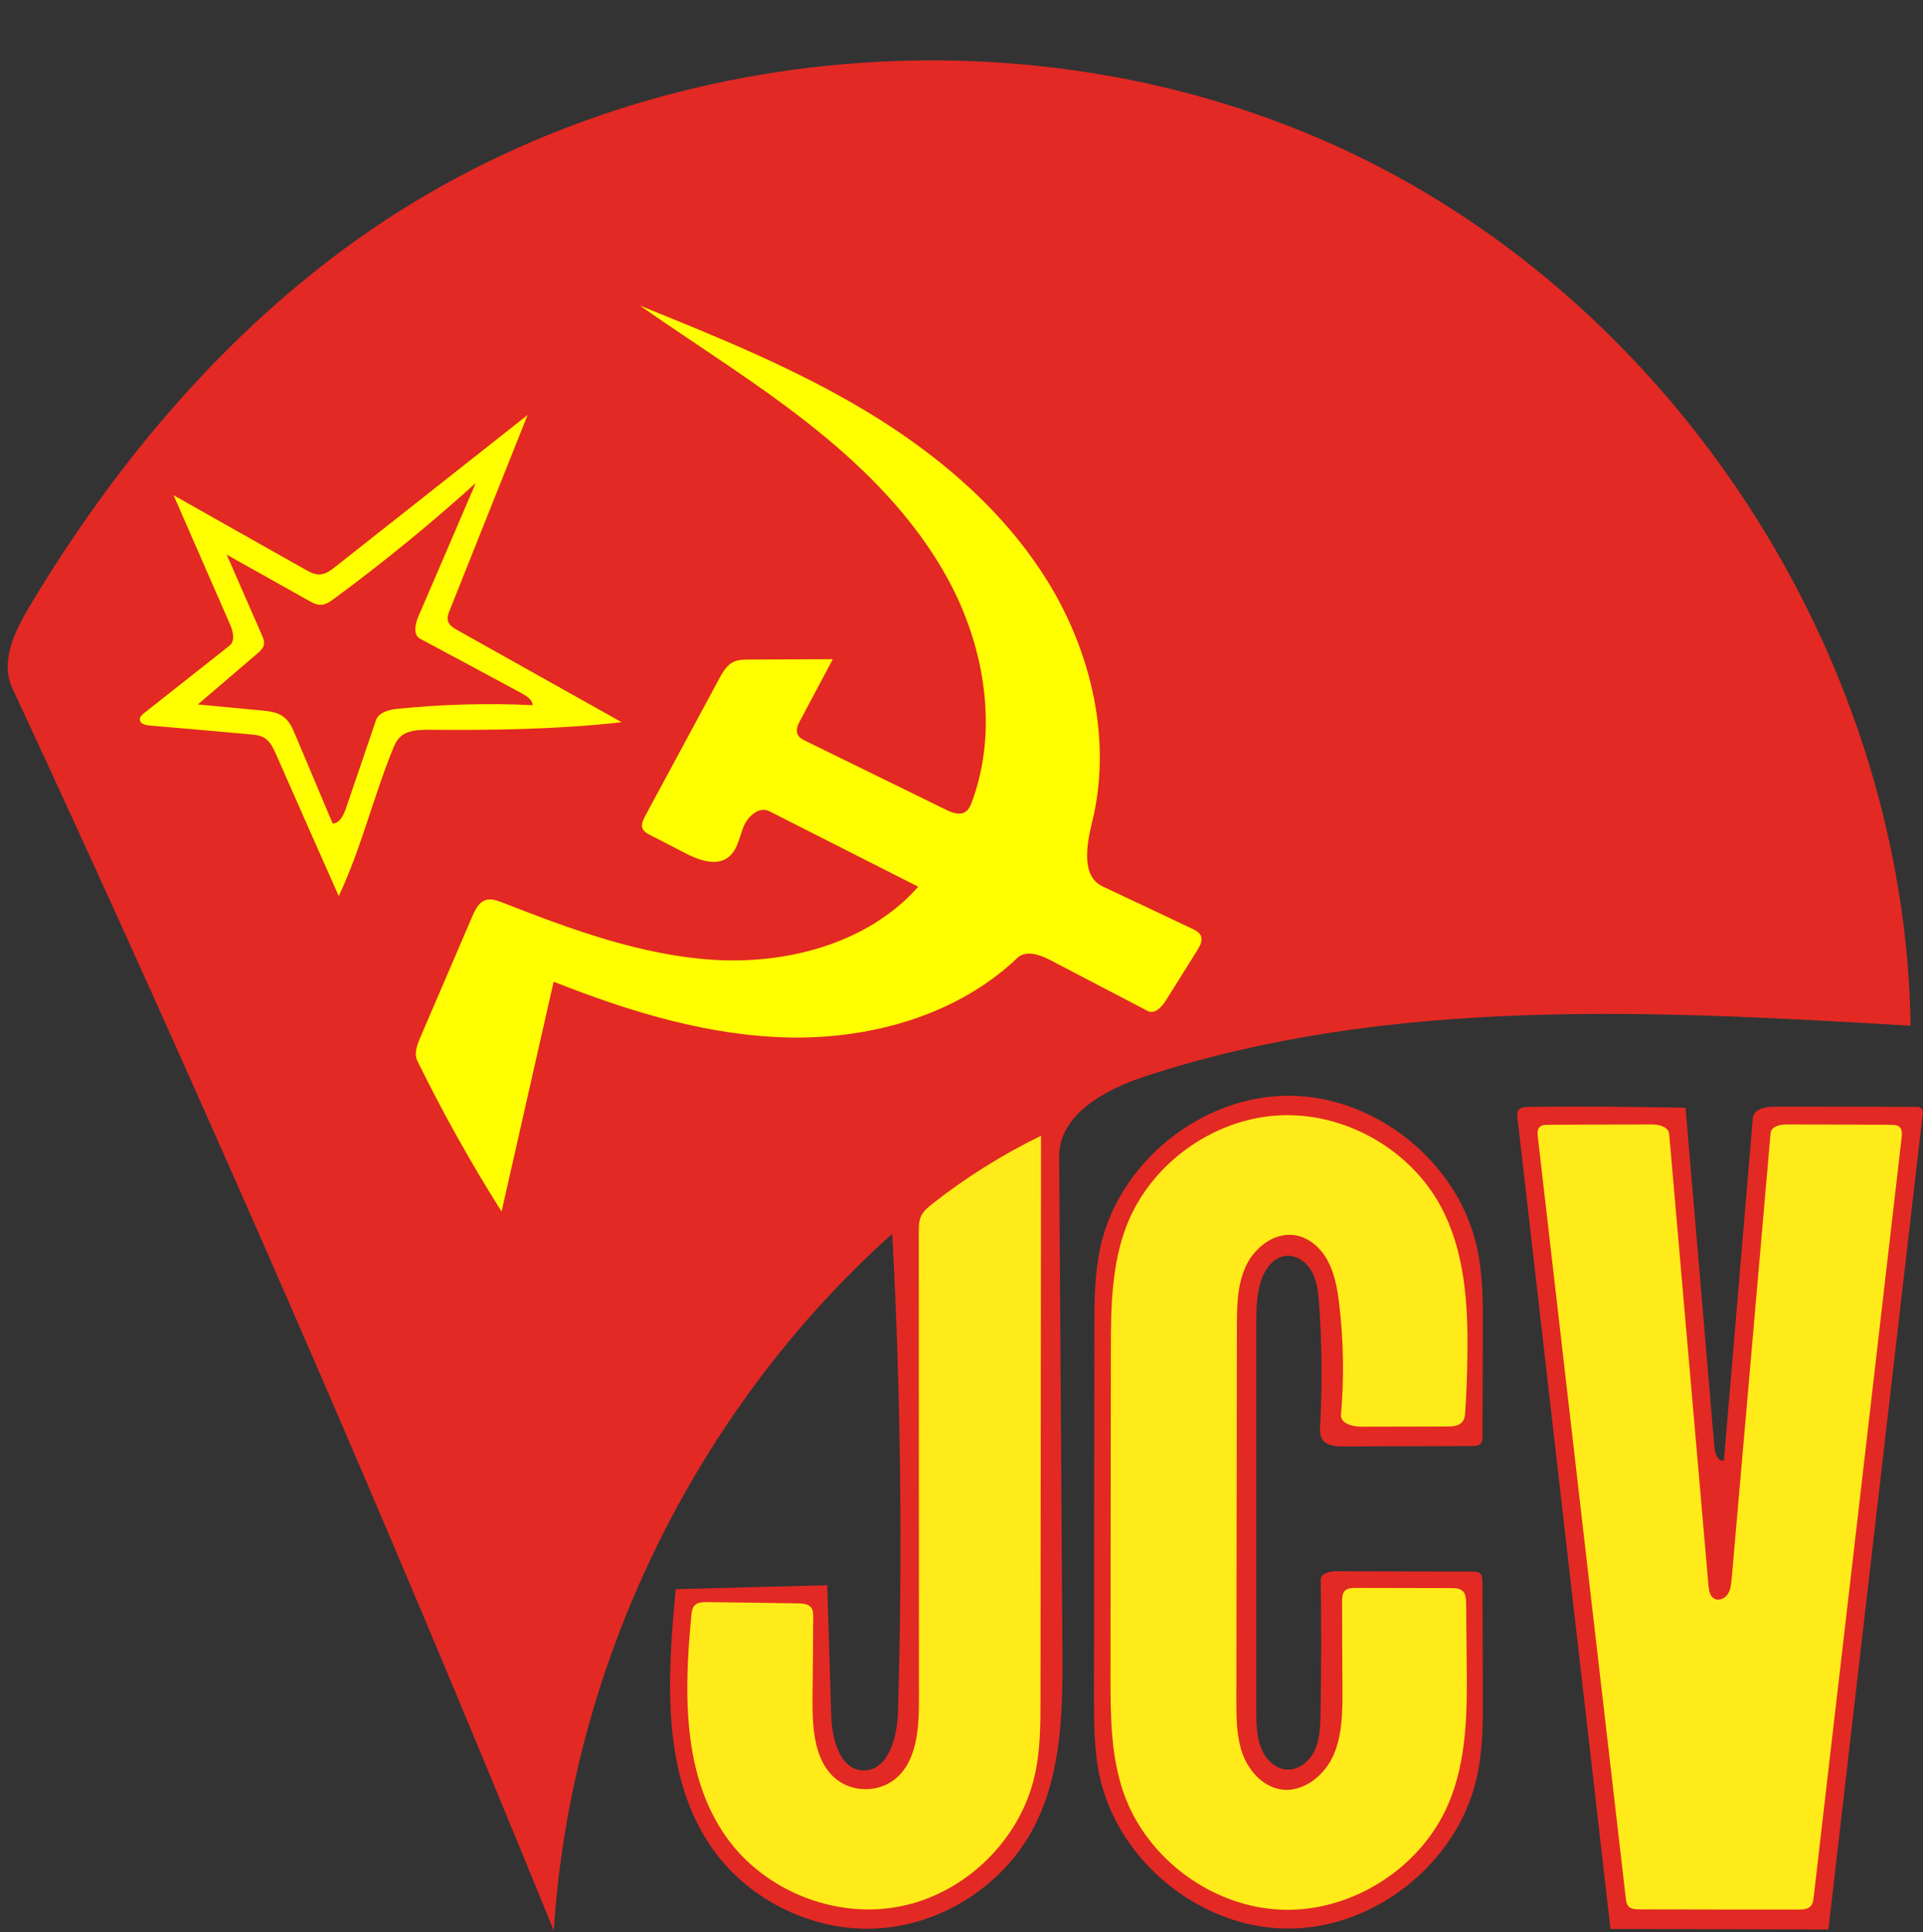 <?xml version="1.0" encoding="UTF-8" standalone="no"?>
<svg
   xmlns:dc="http://purl.org/dc/elements/1.1/"
   xmlns:cc="http://creativecommons.org/ns#"
   xmlns:rdf="http://www.w3.org/1999/02/22-rdf-syntax-ns#"
   xmlns:svg="http://www.w3.org/2000/svg"
   xmlns="http://www.w3.org/2000/svg"
   xmlns:sodipodi="http://sodipodi.sourceforge.net/DTD/sodipodi-0.dtd"
   xmlns:inkscape="http://www.inkscape.org/namespaces/inkscape"
   version="1.1"
   id="Contours"
   x="0px"
   y="0px"
   width="1071.193"
   height="1076.057"
   viewBox="0 0 1071.193 1076.057"
   xml:space="preserve"
   stroke="black"
   fill="none"
   stroke-linecap="round"
   stroke-linejoin="round"
   sodipodi:docname="Logo de la JCV_20211126_172409.svg"
   inkscape:version="1.0.2 (e86c870879, 2021-01-15, custom)"><rect x="0" y="0" width="1071.193" height="1076.057" fill="#333333" stroke="none"/><defs
   id="defs15" /><sodipodi:namedview
   pagecolor="#ffffff"
   bordercolor="#666666"
   borderopacity="1"
   objecttolerance="10"
   gridtolerance="10"
   guidetolerance="10"
   inkscape:pageopacity="0"
   inkscape:pageshadow="2"
   inkscape:window-width="1360"
   inkscape:window-height="705"
   id="namedview13"
   showgrid="false"
   inkscape:zoom="0.49444173"
   inkscape:cx="537.68588"
   inkscape:cy="554.41063"
   inkscape:window-x="-8"
   inkscape:window-y="-8"
   inkscape:window-maximized="1"
   inkscape:current-layer="Contours" />
<desc
   id="desc2">
</desc>
<path
   style="fill:#ffeb19;stroke:none;stroke-width:1px;stroke-linecap:butt;stroke-linejoin:miter;stroke-opacity:1;fill-opacity:1"
   d="m 853.998,621.877 80.008,0.541 12.234,135.873 6.929,72.321 6.929,5.197 6.496,-40.708 8.661,-100.037 6.496,-73.187 83.148,0.433 -7.362,67.991 -11.693,104.801 -16.456,144.21 -16.889,129.052 H 902.934 l -14.724,-115.194 -21.22,-184.051 z"
   id="path852" /><path
   style="fill:#ffeb19;stroke:none;stroke-width:1px;stroke-linecap:butt;stroke-linejoin:miter;stroke-opacity:1;fill-opacity:1"
   d="m 684.869,622.64 35.004,-7.779 44.904,13.789 33.943,26.518 18.032,35.711 4.95,37.832 -1.061,71.775 -78.847,-1.768 0.354,-45.611 -5.657,-45.257 -10.254,-12.021 -12.021,-1.414 -11.668,6.718 -6.364,16.971 -2.829,30.054 0.707,126.225 0.354,94.757 10.254,17.679 15.911,4.95 15.557,-11.668 6.364,-20.507 0.354,-79.554 76.372,0.354 2.475,61.168 -2.829,47.379 -14.85,33.236 -20.861,23.336 -40.661,21.214 -33.943,3.182 -39.6,-13.082 -30.761,-25.104 -14.496,-26.872 -9.9,-35.711 0.354,-146.025 -0.354,-106.779 8.839,-38.893 18.386,-27.579 13.082,-12.375 15.911,-9.546 z"
   id="path848" /><path
   style="fill:#ffeb19;stroke:#000000;stroke-width:1px;stroke-linecap:butt;stroke-linejoin:miter;stroke-opacity:0;fill-opacity:1"
   d="m 586.031,626.533 -0.5,180.51 0.5,151.008 -4.5,34.002 -18.001,37.502 -35.002,30.002 -43.502,10.001 -43.502,-8 -35.502,-27.502 -24.001,-47.002 -4.5,-54.003 4.5,-43.502 50.003,-2.5 24.001,1.5 2,60.503 4,28.502 11.501,12.501 18.501,-1 12.501,-19.501 1.5,-44.502 -1,-211.511 -1,-46.502 z"
   id="path846" /><path
   style="fill:#ffff00;stroke:#ffeb19;stroke-width:1px;stroke-linecap:butt;stroke-linejoin:miter;stroke-opacity:0"
   d="M 62.003,370.019 104.005,246.013 392.021,146.008 640.034,322.017 710.037,534.028 616.032,596.031 354.019,620.033 272.014,732.038 164.009,588.031 124.007,482.025 46.002,398.021 Z"
   id="path842" /><path
   d="M376.4 885.0 C404.5 884.2 432.7 883.5 460.8 882.8 C461.6 906.8 462.3 930.9 463.0 954.9 C463.4 968.0 467.5 985.2 480.5 985.9 C494.5 986.6 499.7 968.0 500.2 954.0 C502.8 865.0 501.8 776.0 497.0 687.1 C387.1 785.4 317.8 928.0 308.5 1075.2 C213.6 842.2 113.0 611.5 6.9 383.3 C0.0 368.6 8.1 351.6 16.5 337.6 C62.3 261.0 120.5 191.0 192.4 138.1 C353.4 19.7 581.3 0.0 760.3 88.9 C939.3 177.8 1061.3 371.4 1064.3 571.2 C921.2 562.8 774.1 554.8 637.9 599.4 C615.6 606.7 589.9 620.7 590.0 644.1 C590.6 734.7 591.2 825.3 591.8 915.8 C592.1 951.1 591.9 988.1 575.1 1019.1 C558.2 1050.3 524.6 1071.7 489.2 1073.9 C453.9 1076.1 417.9 1058.9 397.3 1030.1 C368.2 989.4 371.7 934.8 376.4 885.0 M279.4 674.7 C289.1 632.0 298.7 589.3 308.4 546.7 C350.8 563.5 395.3 577.1 440.9 577.8 C486.5 578.4 533.7 564.9 566.8 533.4 C571.6 528.9 579.4 531.7 585.3 534.8 C603.3 544.2 621.3 553.6 639.3 563.0 C643.1 565.0 647.1 560.9 649.4 557.2 C655.3 547.9 661.1 538.5 667.0 529.1 C668.5 526.7 670.0 523.8 669.0 521.2 C668.1 519.2 665.9 518.0 663.9 517.1 C647.3 509.2 630.7 501.4 614.1 493.6 C602.3 488.0 605.2 470.7 608.3 458.0 C619.5 412.8 608.2 363.8 583.8 324.1 C559.4 284.5 522.9 253.4 483.0 229.3 C443.1 205.2 399.7 187.7 356.5 170.2 C389.3 193.2 423.6 214.2 454.8 239.4 C486.0 264.5 514.4 294.2 532.0 330.2 C549.5 366.3 555.3 409.3 541.3 446.8 C540.6 448.7 539.7 450.7 538.1 451.9 C534.8 454.3 530.3 452.6 526.7 450.8 C500.8 438.1 474.8 425.4 448.9 412.7 C447.1 411.8 445.1 410.8 444.3 408.9 C443.2 406.5 444.4 403.7 445.7 401.3 C451.8 389.9 457.8 378.5 463.9 367.1 C448.5 367.2 433.1 367.2 417.8 367.3 C414.4 367.3 411.0 367.3 408.0 368.9 C404.6 370.8 402.6 374.4 400.7 377.8 C386.9 403.4 373.2 428.9 359.4 454.4 C358.2 456.7 356.9 459.3 358.0 461.6 C358.8 463.2 360.4 464.1 361.9 464.9 C368.2 468.1 374.6 471.4 380.9 474.7 C388.7 478.8 398.9 482.8 405.8 477.3 C410.8 473.4 411.8 466.4 414.1 460.6 C416.4 454.7 422.8 448.9 428.4 451.7 C456.1 465.7 483.8 479.8 511.5 493.8 C484.2 524.7 440.2 536.8 398.9 534.6 C357.7 532.3 318.3 517.6 279.8 502.6 C276.9 501.5 273.7 500.3 270.7 501.2 C266.7 502.4 264.7 506.6 263.1 510.3 C253.4 532.9 243.7 555.5 234.0 578.0 C232.3 582.1 230.5 586.8 232.5 590.8 C246.6 619.6 262.3 647.6 279.4 674.7 M404.7 1023.2 C425.9 1053.0 465.2 1068.7 501.1 1061.7 C537.0 1054.8 567.6 1025.5 576.1 989.9 C579.6 975.4 579.6 960.3 579.6 945.4 C579.7 841.1 579.8 736.8 579.9 632.5 C558.5 642.9 538.2 655.6 519.5 670.3 C517.1 672.2 514.6 674.2 513.2 677.0 C511.8 679.9 511.8 683.3 511.8 686.5 C511.8 773.3 511.9 860.0 511.9 946.8 C511.9 963.1 510.7 981.9 497.6 991.5 C488.7 998.0 475.5 998.0 466.6 991.4 C453.6 981.7 452.5 962.8 452.6 946.6 C452.8 931.2 452.9 915.8 453.0 900.4 C453.0 898.8 453.0 897.0 452.1 895.6 C450.6 893.2 447.2 892.9 444.4 892.9 C427.6 892.6 410.7 892.4 393.9 892.2 C391.5 892.2 388.7 892.2 387.0 894.0 C385.5 895.5 385.3 897.7 385.1 899.8 C381.0 942.2 380.0 988.5 404.7 1023.2 M249.8 346.5 C248.8 344.3 249.7 341.7 250.7 339.4 C265.1 303.3 279.5 267.2 293.9 231.1 C258.3 259.2 222.7 287.3 187.1 315.4 C184.3 317.6 181.2 320.0 177.6 319.9 C175.0 319.9 172.5 318.5 170.3 317.3 C145.7 303.5 121.2 289.6 96.7 275.8 C107.1 299.7 117.6 323.5 128.0 347.4 C129.8 351.4 131.2 356.9 127.8 359.6 C112.0 372.1 96.1 384.6 80.3 397.1 C79.1 398.0 77.7 399.3 77.9 400.9 C78.1 403.0 80.8 403.8 83.0 404.0 C101.6 405.6 120.1 407.2 138.7 408.9 C141.8 409.1 145.0 409.4 147.6 411.1 C150.6 413.1 152.2 416.6 153.7 419.9 C165.3 446.3 177.0 472.7 188.7 499.0 C201.0 473.0 207.7 444.7 218.5 418.0 C219.5 415.3 220.7 412.6 222.7 410.6 C226.8 406.6 233.1 406.4 238.9 406.4 C274.7 406.7 310.7 406.2 346.3 402.2 C315.7 385.1 285.1 367.9 254.4 350.7 C252.6 349.7 250.6 348.5 249.8 346.5 "
   fill="#000000"
   stroke="none"
   id="path4"
   style="fill:#e22924;fill-opacity:1" />
<path
   d="M147.0 359.1 C147.4 357.2 146.6 355.3 145.8 353.5 C139.3 338.6 132.8 323.7 126.3 308.9 C141.5 317.4 156.8 326.0 172.0 334.5 C174.1 335.7 176.3 336.9 178.6 336.8 C181.4 336.8 183.8 335.1 186.0 333.5 C213.4 313.3 239.8 291.8 265.0 269.0 C254.4 293.8 243.7 318.6 233.0 343.4 C231.3 347.5 230.0 353.5 234.0 355.7 C253.0 365.8 271.9 376.0 290.8 386.2 C293.5 387.7 296.6 389.7 296.7 392.7 C271.7 391.5 246.6 392.2 221.7 394.7 C216.8 395.2 210.9 396.6 209.4 401.2 C203.8 417.6 198.2 434.0 192.6 450.5 C191.3 454.1 189.2 458.5 185.3 458.6 C178.4 442.2 171.5 425.9 164.6 409.5 C163.0 405.6 161.2 401.5 157.8 399.1 C154.5 396.6 150.2 396.1 146.1 395.7 C134.1 394.6 122.2 393.4 110.2 392.3 C121.3 382.8 132.4 373.3 143.4 363.9 C144.9 362.6 146.6 361.1 147.0 359.1 "
   fill="#000000"
   stroke="none"
   id="path6"
   style="fill:#e22924;fill-opacity:1" />
<path
   d="M960.3 813.3 C965.7 749.8 971.0 686.2 976.4 622.7 C976.8 617.6 983.5 616.2 988.6 616.3 C1014.8 616.3 1041.0 616.3 1067.2 616.4 C1068.4 616.4 1069.8 616.5 1070.5 617.4 C1071.2 618.3 1071.1 619.5 1071.0 620.5 C1053.5 771.8 1036.0 923.1 1018.5 1074.5 C978.1 1074.4 937.6 1074.3 897.1 1074.2 C879.8 923.7 862.6 773.1 845.3 622.6 C845.1 621.2 845.0 619.7 845.7 618.5 C846.8 616.7 849.4 616.4 851.5 616.4 C880.6 616.1 909.8 616.3 938.9 616.9 C944.3 679.9 949.7 743.0 955.0 806.1 C955.3 809.5 957.0 814.0 960.3 813.3 M964.6 879.4 C964.3 882.3 964.0 885.4 962.4 887.8 C960.7 890.3 957.3 891.7 954.8 890.2 C952.4 888.8 952.0 885.7 951.7 883.0 C944.4 799.1 937.1 715.3 929.8 631.5 C929.4 627.3 923.8 626.1 919.6 626.2 C900.4 626.2 881.3 626.3 862.2 626.4 C860.5 626.4 858.6 626.5 857.5 627.8 C856.3 629.1 856.4 631.0 856.6 632.8 C872.9 774.1 889.2 915.5 905.6 1056.8 C905.8 1058.6 906.0 1060.5 907.3 1061.8 C908.8 1063.2 911.1 1063.3 913.2 1063.3 C942.7 1063.4 972.2 1063.4 1001.8 1063.4 C1004.3 1063.4 1007.1 1063.3 1008.7 1061.4 C1009.9 1060.1 1010.1 1058.2 1010.3 1056.4 C1026.7 915.4 1043.0 774.4 1059.3 633.4 C1059.5 631.4 1059.6 629.0 1058.2 627.7 C1057.0 626.5 1055.1 626.4 1053.5 626.4 C1034.2 626.3 1014.9 626.2 995.7 626.2 C991.8 626.1 986.7 627.2 986.3 631.0 C979.1 713.8 971.8 796.6 964.6 879.4 "
   fill="#000000"
   stroke="none"
   id="path8"
   style="fill:#e22924;fill-opacity:1" />
<path
   d="M699.8 737.6 C699.8 809.2 699.8 880.8 699.8 952.4 C699.8 961.3 700.0 970.7 704.9 978.0 C707.5 981.8 711.5 984.9 716.1 985.4 C722.9 986.2 729.3 981.1 732.3 974.9 C735.2 968.7 735.4 961.5 735.6 954.7 C736.0 929.7 736.1 904.8 735.7 879.9 C735.6 876.2 740.5 875.0 744.2 875.0 C769.7 875.1 795.2 875.2 820.7 875.2 C822.0 875.3 823.4 875.3 824.4 876.1 C825.6 877.1 825.7 879.0 825.8 880.6 C825.9 900.9 825.9 921.3 826.0 941.7 C826.1 957.9 826.2 974.2 822.6 990.0 C811.9 1037.6 765.4 1074.5 716.7 1074.0 C668.0 1073.6 622.1 1035.8 612.3 988.1 C609.4 973.8 609.4 959.0 609.4 944.4 C609.5 876.4 609.5 808.4 609.6 740.4 C609.6 725.1 609.7 709.7 612.9 694.7 C623.2 647.3 669.2 610.2 717.8 610.2 C766.3 610.2 812.3 647.2 822.7 694.6 C826.1 710.0 826.1 725.8 826.0 741.5 C825.9 761.0 825.9 780.4 825.8 799.8 C825.8 801.3 825.7 803.0 824.7 804.1 C823.6 805.2 821.8 805.3 820.2 805.3 C796.1 805.4 772.1 805.4 748.0 805.5 C743.8 805.5 739.0 805.1 736.7 801.7 C735.1 799.4 735.2 796.3 735.4 793.5 C736.6 771.1 736.4 748.5 734.8 726.1 C734.3 719.9 733.7 713.5 730.7 708.1 C727.7 702.6 721.6 698.4 715.5 699.5 C710.0 700.4 705.9 705.2 703.6 710.3 C699.9 718.8 699.8 728.4 699.8 737.6 M688.7 946.9 C688.8 877.7 688.9 808.5 689.0 739.3 C689.0 727.7 689.1 715.7 694.0 705.1 C698.9 694.6 710.0 686.0 721.5 687.9 C729.4 689.2 736.0 695.2 739.7 702.3 C743.5 709.4 744.9 717.5 745.9 725.5 C748.4 746.1 748.8 767.0 747.0 787.7 C746.5 792.7 753.3 794.5 758.4 794.5 C774.3 794.5 790.2 794.4 806.2 794.4 C809.2 794.4 812.7 794.2 814.6 791.8 C815.9 790.2 816.1 788.1 816.2 786.1 C816.9 775.5 817.3 765.0 817.4 754.5 C817.8 726.2 816.0 696.8 802.6 671.9 C785.3 639.6 748.2 618.9 711.6 621.2 C675.0 623.5 640.7 648.5 627.5 682.7 C619.0 704.8 618.8 729.1 618.8 752.8 C618.7 813.0 618.7 873.3 618.6 933.5 C618.6 955.5 618.7 978.0 626.0 998.7 C638.9 1035.3 675.5 1062.2 714.3 1063.5 C753.0 1064.8 791.4 1040.4 806.7 1004.8 C817.4 980.0 817.3 952.1 817.0 925.2 C816.9 914.4 816.8 903.6 816.7 892.8 C816.6 890.3 816.5 887.5 814.6 885.9 C813.0 884.5 810.7 884.4 808.6 884.4 C790.8 884.4 773.0 884.3 755.1 884.3 C753.0 884.3 750.6 884.4 749.1 885.9 C747.7 887.4 747.6 889.7 747.6 891.8 C747.6 908.4 747.7 924.9 747.8 941.4 C747.8 953.8 747.7 966.7 742.6 977.9 C737.4 989.2 725.6 998.4 713.4 996.5 C703.4 994.8 695.7 986.3 692.2 976.8 C688.8 967.3 688.7 957.0 688.7 946.9 "
   fill="#000000"
   stroke="none"
   id="path10"
   style="fill:#e22924;fill-opacity:1" />

</svg>
